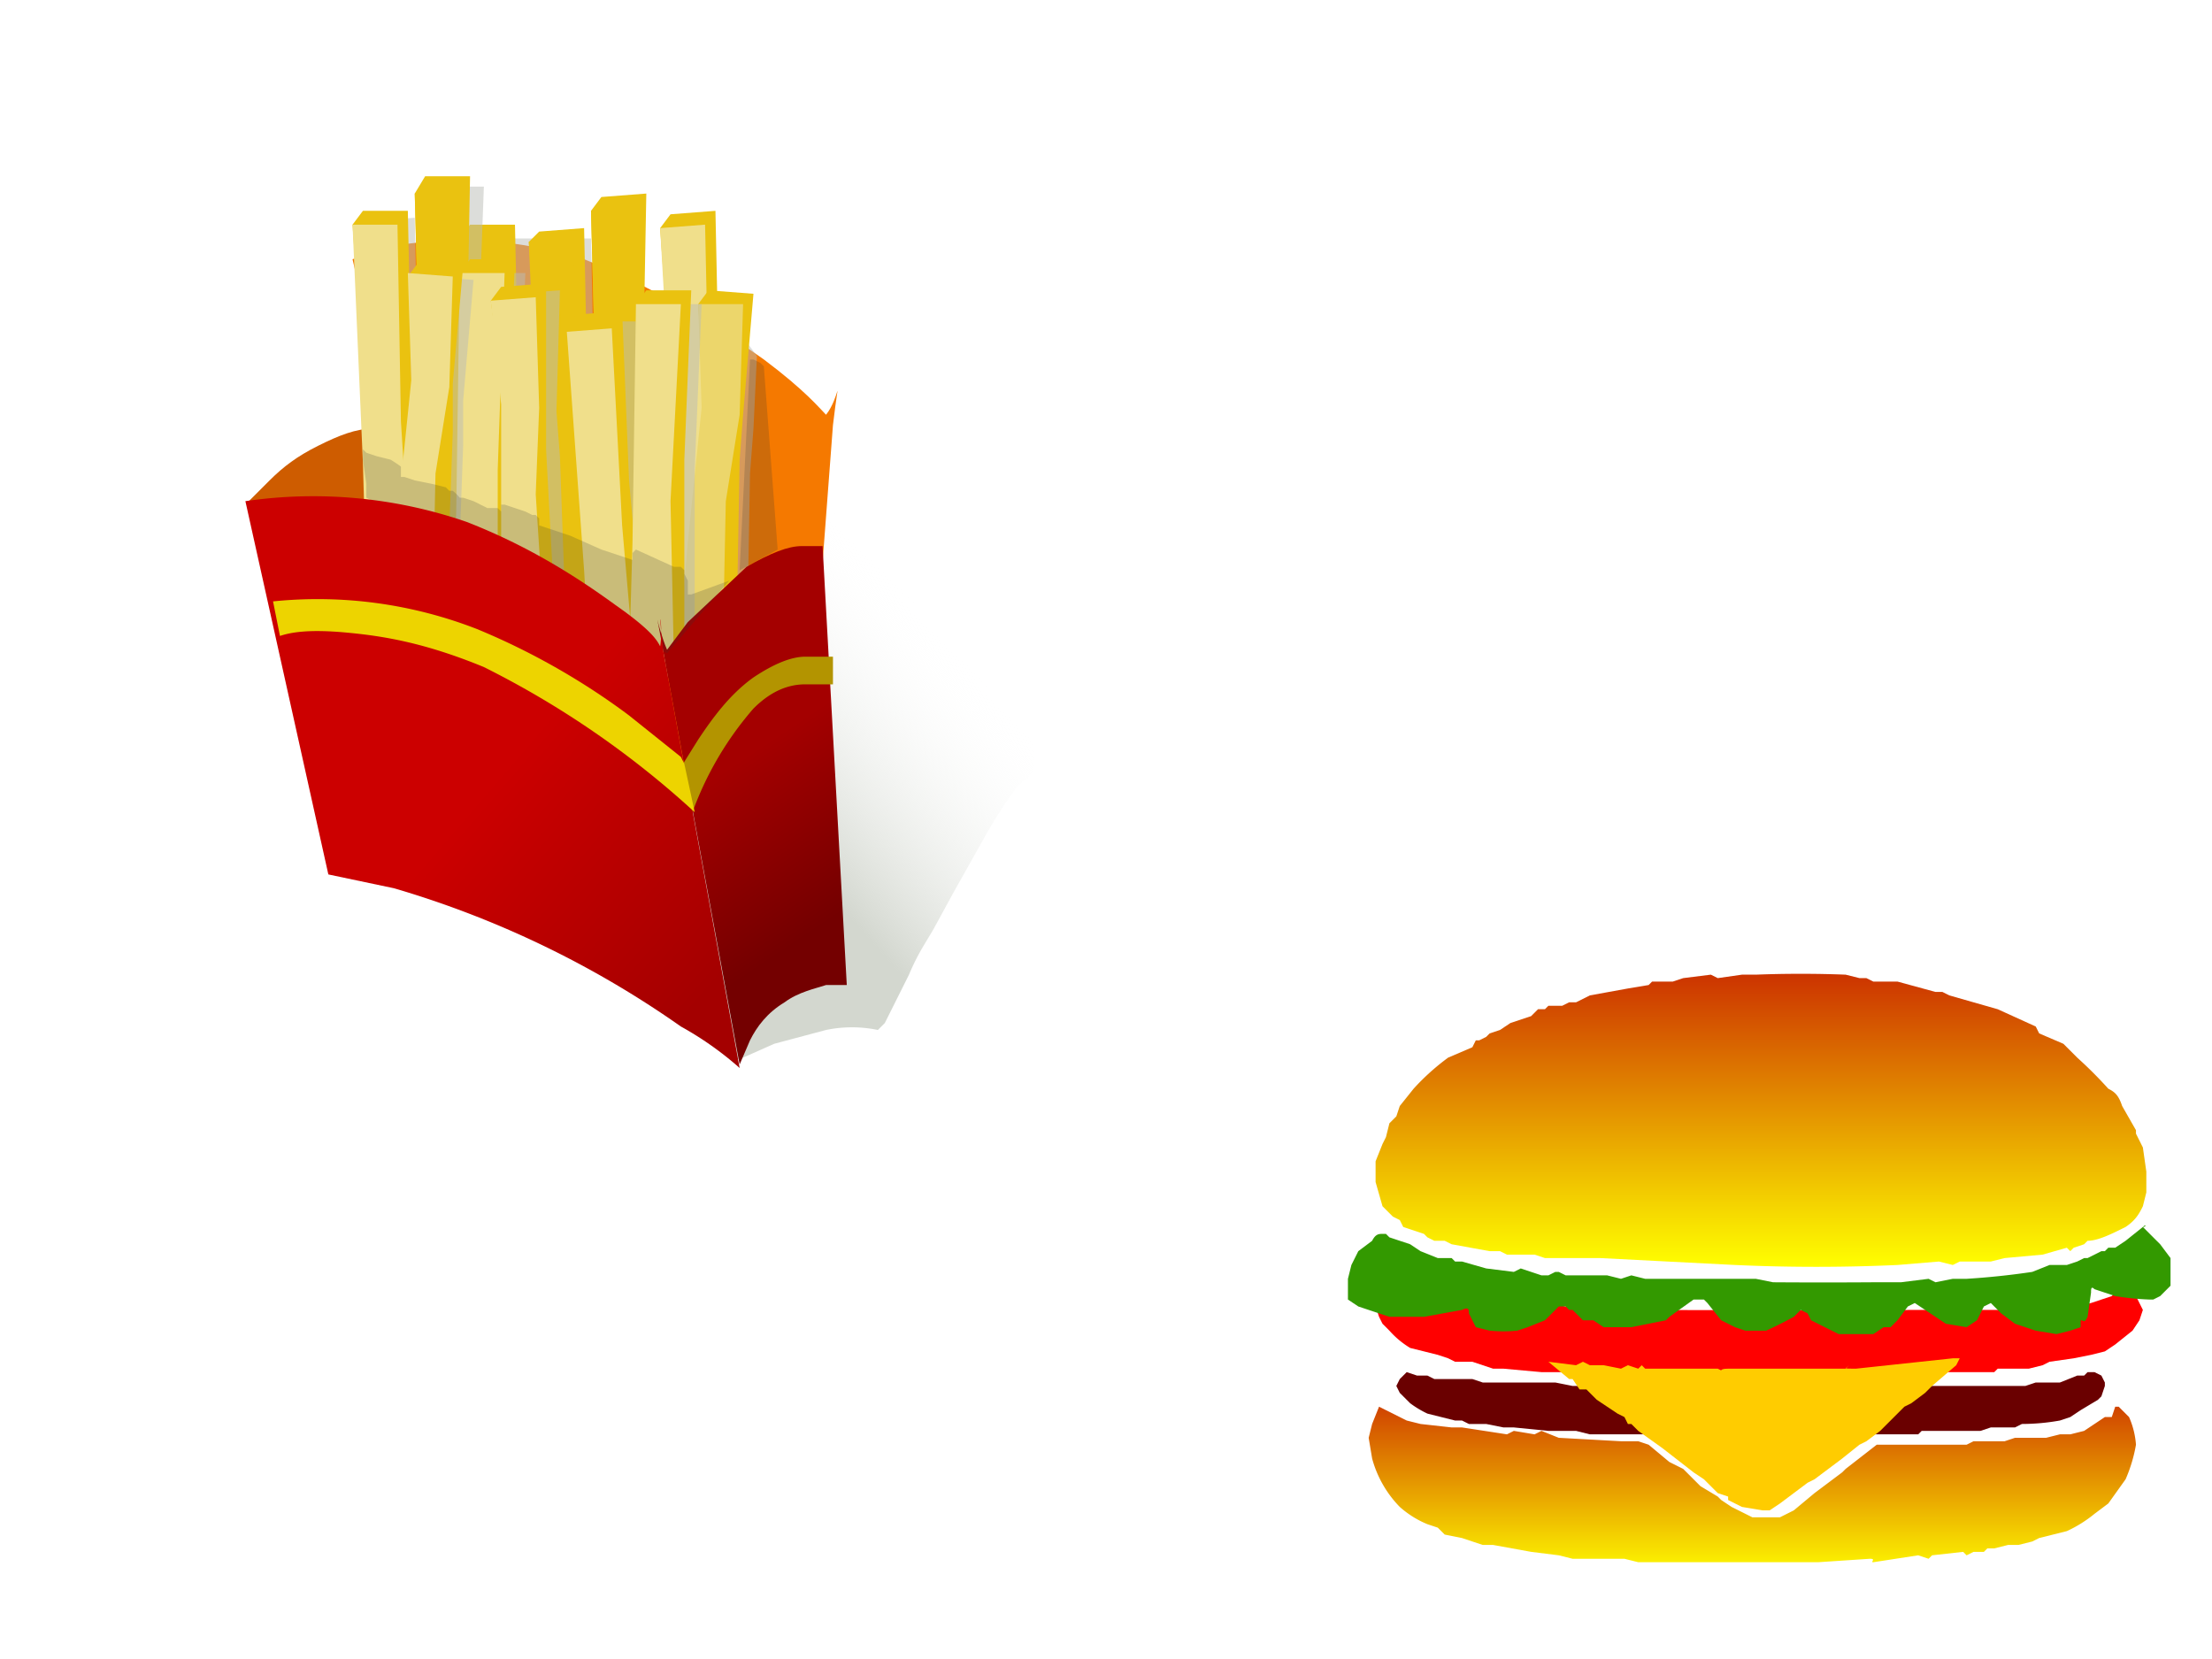 <svg xmlns:xlink="http://www.w3.org/1999/xlink" image-rendering="optimizeSpeed" baseProfile="basic" xmlns="http://www.w3.org/2000/svg" viewBox="0 0 640 480"><defs><linearGradient id="a"><stop offset="0" stop-color="#d3d7cf"/><stop offset="1" stop-color="#fff" stop-opacity="0"/></linearGradient><linearGradient id="b"><stop offset="0" stop-color="#740000"/><stop offset="1" stop-color="#a40000"/></linearGradient><linearGradient id="c"><stop offset="0" stop-color="#c00"/><stop offset="1" stop-color="#a40000"/></linearGradient><linearGradient id="d"><stop offset="0" stop-color="#c30"/><stop offset="1" stop-color="#ff0"/></linearGradient><linearGradient id="f" xlink:href="#a" x1=".6" y1=".7" x2=".9" y2=".4"/><linearGradient id="g" xlink:href="#b" x1=".6" y1=".8" x2=".5" y2=".4"/><linearGradient id="h" xlink:href="#c" x1=".5" y1=".5" x2=".9" y2=".9"/><linearGradient id="i" xlink:href="#d" x1=".5" y1="0" x2=".5" y2="1"/><linearGradient id="j" xlink:href="#d" x1=".5" y1="-.1" x2=".5" y2="1.1"/><mask id="e"><path fill="#FFF" d="M0 0h640v480H0z"/></mask></defs><g mask="url(#e)"><path fill="url(#f)" d="M218 121h-2l-2 2-4 1-2-1-2-2-2-2-6-1c-2 0-4 2-5 3l-3 5v2l-1 3-3 6-4 8-3 6-1 3h-3l-6-1-9-2-6-1-3-1-2-1c-1-1-3-2-4-1-1 0-3 2-3 4l-1 4v2l-1 6-2 14-3 20-2 13-1 6 6 5 14 12 18 19 11 13 6 6 3 4 5 8 8 12a165 165 0 009 12l3-1 9-4 15-4a37 37 0 0115 0l2-2 3-6 4-8a65 65 0 014-8l3-5 6-11 9-16a136 136 0 019-14l2-2c2-1 3-3 3-5v-9l-2-7-1-3-1-2-2-4-4-5-2 1v2l2-1 2-3-2-5-3-3-2-2v-1l2-3a36 36 0 013-6l1-1-3-3-6-2c-3-1-6 0-8 1-2 2-3 3-3 5l-1 3-3-2v-5l5-7 1-4-3-2-2-1-4-2-6 1-3 1-2-1-5-3-8-3a13 13 0 01-6-6l-2-1-2-3v-6c0-2-1-3-2-3l-3-1v-1l-2-1-2-1-2-1z"/><path fill="#f57900" d="M127 184l105 58 9-119c2-17 2-8-2-3-2-2-6-7-18-16-14-10-32-21-52-29-20-6-34-6-46-5-13 1-18 4-21 5l25 109z"/><path fill="#ce5c00" d="M72 145l6-6c4-4 8-7 14-10s11-5 16-5h6l19 79-61-58z"/><path fill="#babdb6" fill-opacity=".5" d="M142 69l-3 4v34l-1 68h14l2-3v-56l1-47h-13z"/><path fill="#eac210" d="M136 65h13l1 48 3 56-2 3-11-3-7-100 3-4z"/><path fill="#eac210" d="M133 69h13l1 47 3 57h-13l-2-69-2-35z"/><path fill="#babdb6" fill-opacity=".5" d="M126 54l-3 5 1 39-1 77h13v-1l1 1 2-4-1-63 2-54h-14z"/><path fill="#eac210" d="M123 51h13l-1 54 1 62-3 4-10-4-3-111 3-5z"/><path fill="#eac210" d="M120 56h13l-1 52 1 64h-13l1-77-1-39z"/><path fill="#babdb6" fill-opacity=".5" d="M107 64l-3 4 4 69v35h13v-1h1l2-3-3-56-1-49-13 1z"/><path fill="#eac210" d="M105 61h13l1 48 3 56-3 4-10-4-7-100 3-4z"/><path fill="#f0df8b" d="M106 169h13l-3-47-1-57h-13l3 69 1 35z"/><path fill="#babdb6" fill-opacity=".5" d="M139 79l-3 3-1 70-1 35h13v-1 1l3-4v-56l2-48h-13z"/><path fill="#eac210" d="M136 75h13l-2 48v56l-3 4-10-4-1-100 3-4z"/><path fill="#f0df8b" d="M131 183h13v-47l2-57h-13l-1 69-1 35z"/><path fill="#eac210" d="M194 62l13-1 1 48 3 56-2 4-11-3-7-100 3-4z"/><path fill="#f0df8b" d="M191 66l13-1 1 47 3 57-13 1-2-69-2-35z"/><path fill="#eac210" d="M174 57l13-1-1 54 1 63-3 4-10-4-3-112 3-4z"/><path fill="#eac210" d="M171 61h13l-2 52 2 64h-13l1-77-1-39z"/><path fill="#babdb6" fill-opacity=".5" d="M158 69l-3 4 4 69v35h13v-1h1l2-3-3-56-1-48h-13z"/><path fill="#eac210" d="M156 67l13-1 1 48 3 56-3 4-10-3-7-101 3-3z"/><path fill="#eac210" d="M157 175l13-1-3-47-1-57h-13l3 70 1 35z"/><path fill="#babdb6" fill-opacity=".5" d="M184 93h-13l-2 5h-1l6 69 1 34h14v-1l3-4-6-55-2-48z"/><path fill="#eac210" d="M167 91l13-1 2 49 5 55-2 4-11-3-10-100 3-4z"/><path fill="#f0df8b" d="M171 200l13-2-4-46-3-57-13 1 5 69 2 35z"/><path fill="#babdb6" fill-opacity=".5" d="M148 85l-3 4 4 30-1 39v35l13-1h1l2-4-2-56-1-13 1-35-14 1z"/><path fill="#eac210" d="M145 83l13-1v48l3 56-3 4-10-3-2-70-4-30 3-4z"/><path fill="#f0df8b" d="M145 191l13-1-3-47 1-25-1-32-13 1 3 30v74z"/><path fill="#babdb6" fill-opacity=".5" d="M208 96l-3-4 1 30-4 39-2 35 13 1v-1l3-3 1-56 1-13 1-21-11-15v8z"/><path fill="#eac210" d="M205 84l13 1-3 35-1 13-1 56-3 3-11-4 5-69-2-31 3-4z"/><path fill="#ecd66b" d="M196 192l13 1 1-48 4-25 1-32h-13l1 30-4 39-3 35z"/><path fill="#babdb6" fill-opacity=".5" d="M190 88l-3 4-1 69-1 35h13v-1 1l3-4v-56l2-48h-13z"/><path fill="#eac210" d="M187 84h13l-2 49v56l-3 3-10-4-1-100 3-4z"/><path fill="#f0df8b" d="M182 192h13l-1-47 3-57h-13l-1 69-1 35z"/><path fill="#babdb6" fill-opacity=".5" d="M124 80l-3 4 1 30-4 39-2 35h13l3-3 2-56v-13l3-35-13-1z"/><path fill="#eac210" d="M121 76l13 1-3 34v14l-2 56-3 3-10-4 4-70-2-30 3-4z"/><path fill="#f0df8b" d="M112 184h13l1-47 4-25 1-32-13-1 1 31-4 39-3 35z"/><path fill="url(#g)" d="M245 285h-1-5c-3 1-8 2-12 5-5 3-8 7-10 11l-3 7-22-119c-3-17-2-8 1-1l6-8 17-16c7-4 12-6 16-6h6l7 127z"/><path fill="#b39400" d="M241 190v8h-8c-5 0-10 2-15 7a95 95 0 00-19 34l-2-16v-1l5-8c4-6 9-13 16-18 6-4 11-6 15-6h8z"/><path fill="#2e3436" fill-opacity=".2" d="M106 144v-1-3l-1-7v-3l1 1 3 1 4 1a34 34 0 013 2v3h1l3 1 5 1 4 1 1 1c0-1 0 0 0 0h1a12 12 0 012 2h1l3 1 4 2h3l1 1v-1-1h1l3 1 3 1 2 1h1l1 1v2l3 1 6 2 9 4 6 2 3 1s0 1 0 0v-2l1-1 11 5h2l1 1v1l1 2v4h1l11-4-18 21-87-45z"/><path fill="url(#h)" d="M95 253l19 4a282 282 0 0183 40 95 95 0 0117 12l-22-120c-2-17 0-8-1-2-1-2-3-5-13-12-11-8-25-17-43-24a136 136 0 00-64-6l24 108z"/><path fill="#edd400" d="M79 174l2 10c3-1 8-2 19-1s23 3 40 10a265 265 0 0161 42l-3-14-1-2-15-12c-12-9-27-18-44-25a127 127 0 00-59-8z"/><path fill="#2e3436" fill-opacity=".2" d="M217 104h1l2 1 1 1 4 53-11 6 3-61z"/><path fill="red" d="M616 373l2 2 1 2 1 2-1 3-2 3-5 4-3 2-4 1-5 1-7 1-2 1-4 1h-9l-1 1h-5-10l-1 1h-32l-34 1-13-1h-24l-4-1h-8l-11-1h-3l-6-2h-5l-2-1-3-1-4-1-4-1a26 26 0 01-6-5l-2-2-1-2-1-3 1-2 2-3 4 1 2 1h2l4 1h9l3 1h15l6 1 2-1 5 1 18 1a13116 13116 0 0084 0h28l2-1h16l4-1 6-2 1-1 2-1h2z"/><path fill="url(#i)" d="M508 282a338 338 0 0126 0l4 1h2l2 1h7l11 3h2l2 1 7 2 7 2 11 5 1 2 7 3 4 4a122 122 0 019 9c2 1 3 2 4 5l4 7v1l2 4 1 7v6l-1 4c-1 2-2 4-5 6-4 2-8 4-11 4l-1 1-3 1-1 1-1-1-7 2-11 1-4 1h-9l-2 1-4-1-12 1a517 517 0 01-47 0l-39-2h-16l-3-1h-8l-2-1h-3l-11-2-2-1h-3l-2-1-1-1-3-1-3-1-1-2-2-1-2-2-1-1-2-7v-2-4l2-5 1-2 1-4 2-2 1-3 4-5a67 67 0 0110-9l7-3 1-2h1l2-1 1-1 3-1 3-2 6-2 2-2h2l1-1h4l2-1h2l2-1 2-1 11-2 6-1 1-1h6l3-1 8-1 2 1 7-1h4z"/><path fill="#390" d="M620 355l5 5 3 4v8l-3 3-2 1h-1a79 79 0 01-10-1l-6-2c-1-1-1 0-1 1l-1 7c-1 2-1 1-2 1v2l-3 1-4 1-6-1-6-2-4-3-2-2-1-1-2 1-1 2-1 2-3 2-6-1-9-6-2 1-3 4-2 2h-2l-3 2h-10l-4-2-4-2-1-2-2-1-1 1-1 1a123 123 0 01-8 4h-6l-3-1-2-1-2-1-4-5-1-1h-2-1l-7 5-1 1-10 2h-8l-3-2h-3l-3-3h-1l-1-1h-2l-4 4-5 2-3 1a42 42 0 01-8 0l-4-1-1-2-1-2c0-1 0-2-2-1l-11 2h-10l-6-2-3-1-3-2v-6l1-4 1-2 1-2 4-3c1-2 2-2 3-2h1l1 1 6 2 3 2 5 2h4l1 1h2l7 2 8 1 2-1 6 2h2l2-1h1l2 1h12l4 1 3-1 4 1h32l5 1a2024 2024 0 0029 0h8l8-1 2 1 5-1h4a222 222 0 0019-2l5-2h5l3-1 2-1h1l4-2h1l1-1h2l3-2 5-4c1-1 1 0 0 0z"/><path fill="url(#j)" d="M614 408l2 2a24 24 0 012 8 43 43 0 01-3 10l-5 7-4 3a37 37 0 01-8 5l-8 2-2 1-4 1h-3l-4 1h-2l-1 1h-3l-2 1-1-1-9 1-1 1-3-1-13 2c-1 0 1-1-1-1l-15 1h-52l-4-1h-15l-4-1-8-1-11-2h-3l-6-2-5-1-2-2-3-1a28 28 0 01-8-5 32 32 0 01-8-14l-1-6 1-4 2-5 4 2 2 1 2 1 4 1 9 1h3l13 2 2-1 6 1 2-1 5 2 18 1h5l3 1 6 5 4 2 5 5 5 3 1 1 3 2 6 3h8l4-2 6-5 4-3 4-3 1-1 9-7h26l2-1h9l3-1h9l4-1h3l4-1 6-4h2l1-3h1l1 1z"/><path fill="#6a0000" d="M606 397l2 1 1 2v1l-1 3-1 1-5 3-3 2-3 1a63 63 0 01-11 1l-2 1h-7l-3 1h-6-11l-1 1h-95l-4-1h-8l-10-1h-3l-5-1h-5l-2-1h-2l-4-1-4-1a29 29 0 01-5-3l-2-2-1-1-1-2 1-2 2-2 3 1h3l2 1h11l3 1h21l5 1h22l3 1c-1-1-1-1 9-2a2238 2238 0 0160 1l-37 4 42-4h32l3-1h7l5-2h2l1-1h2z"/><path fill="#fc0" d="M567 393l-1 2-7 6-2 2-4 3-2 1-5 5-2 2-4 3-2 1-5 4-8 6-2 1-8 6-3 2h-2l-6-1-2-1-2-1v-1l-3-1-4-4-3-2-9-7-7-5-2-2h-1l-1-2-2-1-6-4-3-3h-2l-2-3h-1l-6-5 8 1 2-1 2 1h4l5 1 2-1 3 1 1-1 1 1h21l2 1c-1 0-2-1 1-1h34l1-1c-1 1-2 1 2 1l28-3h2z"/></g></svg>